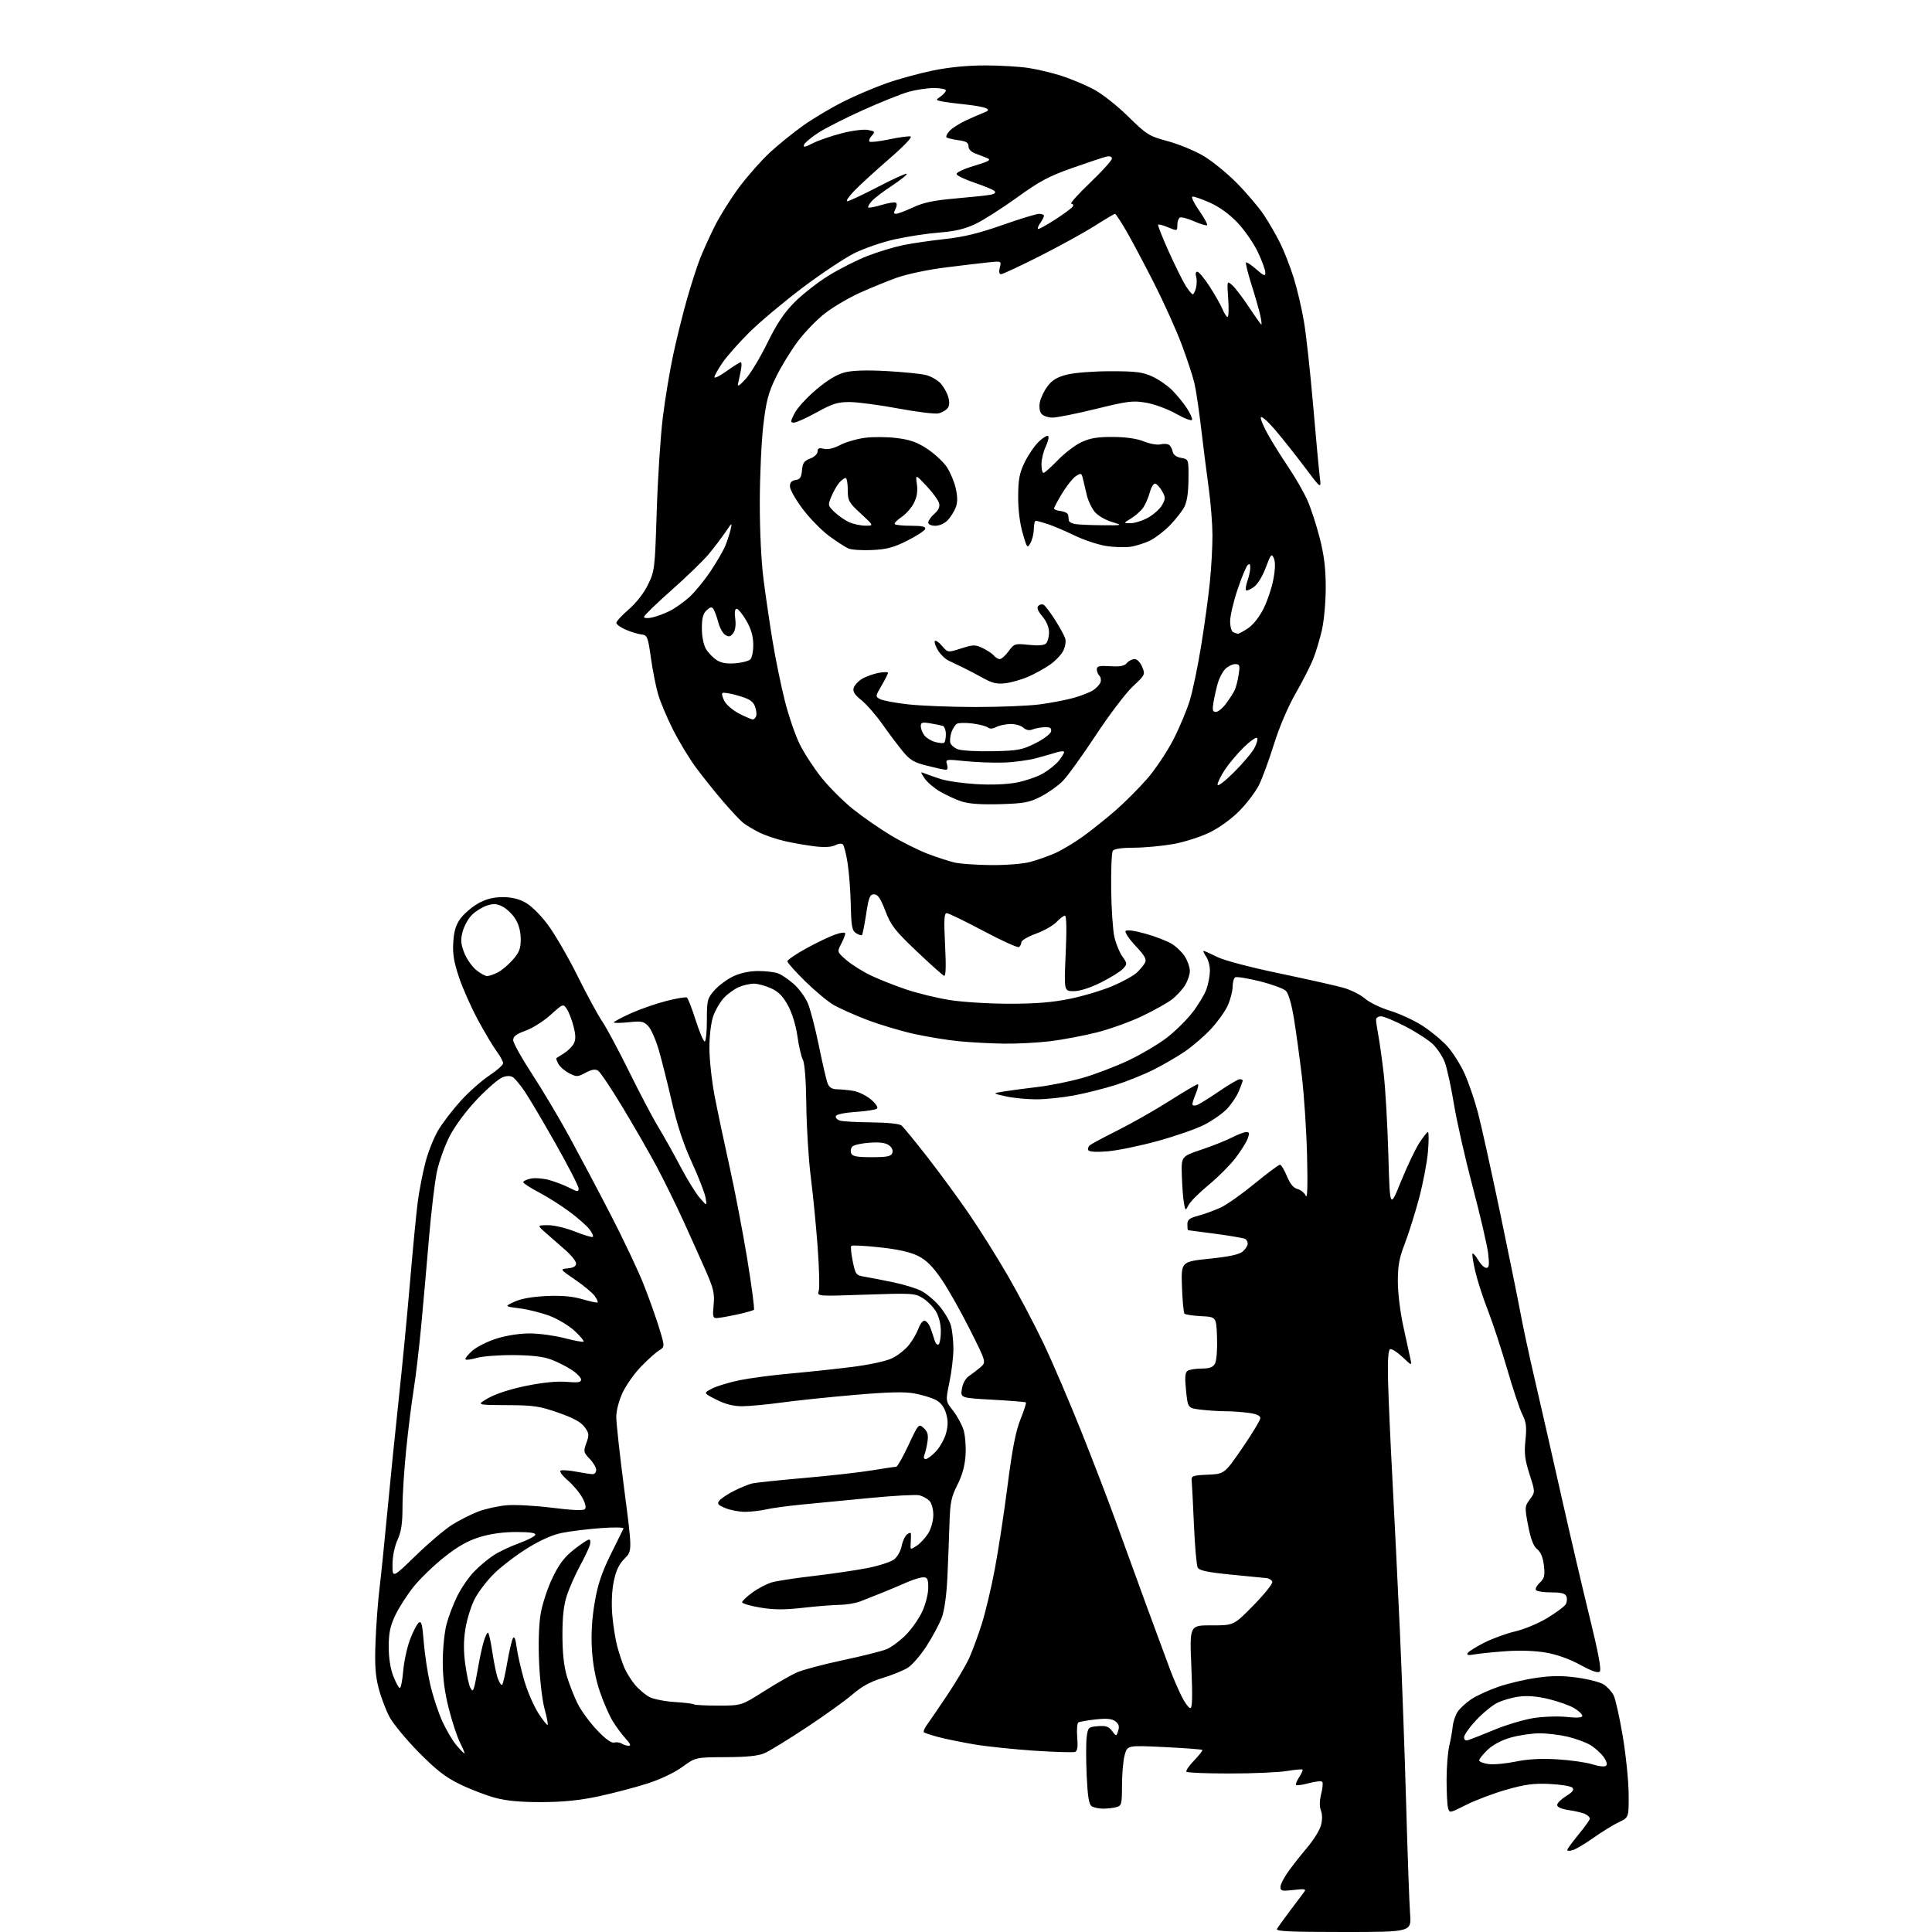 <?xml version="1.0" encoding="UTF-8" standalone="no"?>
<svg 
  version="1.1" 
  xmlns="http://www.w3.org/2000/svg" 
  xmlns:xlink="http://www.w3.org/1999/xlink" 
  xmlns:svg="http://www.w3.org/2000/svg"
  xmlns:rdf="http://www.w3.org/1999/02/22-rdf-syntax-ns#"
  xmlns:cc="http://creativecommons.org/ns#"
  xmlns:dc="http://purl.org/dc/elements/1.1/"
  viewBox="0 0 768 768"
  width="768"
  height="768"
>
<style>svg {background-color: white; }</style>"
<path stroke="none" fill="black" fill-rule="evenodd" d="M533.98,768.00C512.58,768.00 507.04,767.74 507.62,766.75C508.02,766.06 510.38,762.80 512.85,759.50C515.32,756.20 517.83,752.86 518.42,752.09C519.33,750.89 518.68,750.77 514.25,751.29C509.63,751.83 509.00,751.69 509.00,750.10C509.00,749.11 510.42,746.32 512.16,743.90C513.90,741.48 517.31,737.17 519.72,734.32C522.14,731.47 524.55,727.58 525.08,725.68C525.68,723.50 525.68,721.30 525.09,719.74C524.48,718.14 524.52,715.78 525.20,713.09C525.79,710.80 525.96,708.63 525.60,708.27C525.23,707.90 522.86,708.16 520.33,708.83C517.80,709.51 515.51,709.84 515.23,709.56C514.95,709.29 515.50,707.88 516.44,706.44C517.39,705.00 517.98,703.65 517.77,703.43C517.55,703.22 514.70,703.48 511.44,704.02C508.17,704.55 498.04,704.99 488.92,704.99C479.80,705.00 472.02,704.69 471.65,704.31C471.27,703.94 472.63,701.92 474.66,699.83C476.70,697.74 478.17,695.85 477.94,695.62C477.70,695.40 470.90,694.89 462.83,694.49C448.16,693.77 448.16,693.77 447.08,697.63C446.49,699.76 446.01,705.16 446.01,709.63C446.00,717.22 445.85,717.81 443.75,718.37C442.51,718.70 440.15,718.97 438.50,718.97C436.85,718.97 434.82,718.54 434.00,718.02C432.87,717.31 432.37,714.31 431.97,705.79C431.69,699.58 431.69,692.70 431.97,690.50C432.48,686.67 432.67,686.49 436.44,686.18C439.58,685.92 440.73,686.31 442.07,688.09C443.76,690.33 443.76,690.33 444.50,687.99C445.05,686.27 444.75,685.28 443.37,684.25C441.99,683.21 439.93,683.02 435.53,683.50C432.25,683.85 429.17,684.40 428.67,684.70C428.18,685.01 427.97,687.66 428.22,690.59C428.53,694.36 428.28,696.06 427.37,696.41C426.65,696.69 419.42,696.47 411.29,695.94C403.15,695.40 392.43,694.28 387.45,693.45C382.47,692.61 376.01,691.29 373.10,690.53C370.18,689.76 367.55,688.89 367.26,688.59C366.96,688.30 367.47,687.03 368.39,685.78C369.31,684.52 372.98,679.15 376.54,673.84C380.11,668.53 384.09,661.78 385.39,658.84C386.69,655.90 388.92,649.83 390.33,645.35C391.74,640.87 394.04,631.20 395.43,623.86C396.83,616.51 399.11,601.54 400.52,590.59C402.38,576.06 403.75,568.95 405.63,564.27C407.04,560.75 408.03,557.69 407.82,557.49C407.62,557.29 401.68,556.80 394.62,556.41C381.79,555.70 381.79,555.70 382.36,552.10C382.71,549.93 383.83,547.91 385.18,547.00C386.42,546.17 388.48,544.60 389.75,543.50C392.07,541.50 392.07,541.50 385.55,528.50C381.96,521.35 376.88,512.36 374.26,508.53C370.78,503.44 368.29,500.95 365.00,499.28C361.91,497.72 357.13,496.64 349.75,495.84C343.84,495.19 338.73,494.93 338.41,495.25C338.09,495.58 338.34,498.34 338.98,501.39C340.08,506.72 340.27,506.96 343.81,507.54C345.84,507.87 350.88,508.85 355.00,509.71C359.12,510.57 364.14,512.09 366.14,513.10C368.15,514.11 371.41,516.83 373.40,519.15C375.38,521.47 377.45,524.97 378.00,526.93C378.54,528.90 378.99,533.04 378.99,536.14C379.00,539.25 378.29,545.20 377.43,549.37C375.86,556.95 375.86,556.95 378.82,560.72C380.45,562.80 382.33,566.23 383.00,568.35C383.67,570.47 384.04,574.99 383.82,578.41C383.55,582.65 382.53,586.41 380.58,590.25C378.13,595.10 377.69,597.24 377.43,605.69C377.27,611.09 376.89,620.67 376.60,627.00C376.27,634.08 375.42,640.23 374.38,643.00C373.46,645.48 370.75,650.54 368.37,654.25C365.99,657.97 362.56,661.91 360.77,663.02C358.97,664.12 354.48,665.93 350.80,667.04C346.03,668.47 342.57,670.37 338.80,673.62C335.88,676.13 327.67,682.02 320.55,686.72C313.43,691.42 306.01,695.98 304.05,696.85C301.48,698.00 297.19,698.45 288.50,698.50C276.50,698.55 276.50,698.55 271.22,702.39C268.05,704.70 262.45,707.35 257.22,709.02C252.42,710.55 243.78,712.82 238.00,714.06C230.57,715.65 223.99,716.33 215.50,716.37C207.17,716.40 201.51,715.90 197.00,714.70C193.43,713.75 187.12,711.35 183.00,709.35C177.10,706.49 173.58,703.77 166.50,696.61C161.55,691.60 156.30,685.25 154.83,682.50C153.37,679.75 151.41,674.58 150.49,671.00C149.20,666.02 148.92,661.70 149.28,652.50C149.54,645.90 150.24,636.45 150.85,631.50C151.45,626.55 152.88,612.60 154.02,600.50C155.15,588.40 157.18,568.38 158.52,556.00C159.86,543.62 161.88,522.70 163.00,509.50C164.12,496.30 165.50,481.99 166.07,477.69C166.64,473.40 167.99,466.43 169.07,462.21C170.15,457.99 172.49,452.12 174.27,449.16C176.05,446.21 180.09,440.96 183.25,437.49C186.41,434.03 191.47,429.55 194.50,427.54C197.52,425.54 200.00,423.33 200.00,422.64C200.00,421.95 198.85,419.84 197.44,417.94C196.04,416.05 192.70,410.45 190.02,405.50C187.34,400.55 183.94,392.91 182.47,388.52C180.42,382.40 179.89,379.14 180.18,374.52C180.46,370.11 181.23,367.61 183.03,365.15C184.39,363.31 187.43,360.67 189.80,359.28C192.76,357.54 195.71,356.72 199.30,356.63C202.81,356.54 205.80,357.17 208.50,358.57C210.92,359.82 214.52,363.30 217.60,367.36C220.40,371.06 225.75,380.26 229.50,387.80C233.24,395.33 237.68,403.52 239.37,406.00C241.06,408.48 245.90,417.51 250.13,426.08C254.35,434.65 259.57,444.55 261.72,448.08C263.87,451.61 267.82,458.66 270.49,463.75C273.17,468.84 276.64,474.46 278.22,476.25C281.08,479.50 281.08,479.50 280.45,476.00C280.10,474.07 277.64,467.77 274.98,461.98C271.69,454.81 269.17,447.18 267.06,437.98C265.36,430.57 263.01,421.26 261.85,417.30C260.69,413.34 258.83,409.12 257.71,407.92C255.93,406.00 255.00,405.82 249.84,406.36C246.63,406.69 244.00,406.72 244.00,406.42C244.00,406.12 247.00,404.52 250.66,402.86C254.32,401.20 260.67,398.98 264.77,397.93C268.87,396.88 272.59,396.25 273.03,396.52C273.47,396.79 275.04,400.83 276.53,405.51C278.02,410.18 279.63,414.00 280.12,414.00C280.60,414.00 281.00,410.19 281.00,405.53C281.00,397.55 281.17,396.88 284.01,393.64C285.67,391.75 289.04,389.26 291.50,388.10C294.34,386.77 297.97,386.00 301.42,386.00C304.42,386.00 307.97,386.42 309.32,386.93C310.67,387.45 313.46,389.34 315.52,391.15C317.57,392.95 320.09,396.37 321.10,398.74C322.12,401.11 324.11,408.77 325.53,415.77C326.95,422.77 328.52,429.51 329.03,430.75C329.68,432.31 330.80,433.00 332.73,433.01C334.25,433.02 337.16,433.30 339.18,433.63C341.21,433.97 344.36,435.49 346.18,437.02C348.01,438.55 349.13,440.19 348.67,440.65C348.21,441.12 344.42,441.73 340.25,442.00C335.77,442.30 332.50,442.98 332.27,443.67C332.06,444.31 332.77,445.11 333.86,445.45C334.94,445.80 340.58,446.12 346.39,446.16C352.60,446.22 357.53,446.71 358.34,447.38C359.10,447.99 363.75,453.68 368.68,460.00C373.61,466.32 381.03,476.45 385.18,482.50C389.33,488.55 396.24,499.56 400.54,506.96C404.83,514.36 411.24,526.51 414.79,533.96C418.34,541.41 425.19,557.40 430.02,569.50C434.84,581.60 440.89,597.35 443.45,604.50C446.02,611.65 451.51,626.73 455.64,638.00C459.78,649.27 464.10,660.98 465.24,664.00C466.39,667.02 468.39,671.64 469.68,674.25C470.98,676.86 472.54,679.00 473.16,679.00C473.98,679.00 474.09,674.50 473.58,662.53C472.87,646.07 472.87,646.07 481.66,646.10C490.45,646.13 490.45,646.13 498.32,638.10C502.65,633.69 506.00,629.49 505.77,628.79C505.53,628.08 504.48,627.42 503.42,627.32C502.36,627.22 495.97,626.59 489.20,625.92C479.82,624.98 476.71,624.31 476.09,623.10C475.64,622.22 474.97,614.52 474.60,606.00C474.23,597.48 473.83,589.60 473.71,588.50C473.52,586.70 474.18,586.47 480.13,586.21C486.75,585.91 486.75,585.91 493.88,575.54C497.79,569.84 501.00,564.52 501.00,563.72C501.00,562.75 499.46,562.06 496.36,561.64C493.81,561.29 489.65,561.00 487.11,560.99C484.57,560.99 480.18,560.70 477.34,560.36C472.18,559.74 472.18,559.74 471.47,552.75C470.93,547.34 471.08,545.56 472.14,544.89C472.89,544.42 475.40,544.02 477.71,544.02C480.90,544.00 482.19,543.51 483.01,541.99C483.60,540.88 483.95,536.31 483.79,531.74C483.50,523.50 483.50,523.50 477.50,523.20C474.20,523.03 471.21,522.58 470.85,522.20C470.49,521.81 470.04,517.01 469.85,511.52C469.50,501.54 469.50,501.54 480.83,500.35C488.92,499.50 492.71,498.67 494.08,497.43C495.14,496.47 496.00,495.11 496.00,494.40C496.00,493.70 495.56,492.85 495.02,492.51C494.48,492.18 489.19,491.26 483.27,490.47C477.35,489.68 472.39,489.03 472.25,489.02C472.11,489.01 472.00,487.97 472.00,486.71C472.00,484.83 472.83,484.19 476.51,483.21C478.98,482.55 482.96,481.09 485.35,479.97C487.74,478.84 493.78,474.57 498.78,470.46C503.79,466.36 508.29,463.00 508.79,463.00C509.29,463.00 510.54,465.04 511.57,467.54C512.85,470.64 514.19,472.26 515.80,472.66C517.10,472.99 518.58,474.21 519.10,475.38C519.70,476.75 519.87,471.16 519.58,459.50C519.34,449.60 518.41,435.43 517.53,428.00C516.65,420.57 515.23,410.23 514.38,405.00C513.43,399.16 512.19,394.87 511.16,393.87C510.25,392.98 505.56,391.27 500.75,390.07C495.93,388.87 491.54,388.16 491.00,388.50C490.45,388.84 489.99,390.55 489.98,392.31C489.97,394.06 489.09,397.40 488.04,399.73C486.98,402.06 483.95,406.28 481.31,409.11C478.66,411.94 474.02,415.94 471.00,417.99C467.98,420.05 462.35,423.31 458.50,425.25C454.65,427.18 447.87,429.91 443.43,431.31C438.99,432.71 431.62,434.56 427.07,435.43C422.51,436.29 415.70,437.00 411.94,437.00C408.18,437.00 402.71,436.47 399.80,435.81C394.50,434.62 394.50,434.62 399.00,433.89C401.48,433.48 407.55,432.67 412.50,432.09C417.45,431.51 425.55,429.86 430.50,428.44C435.45,427.01 443.55,423.92 448.50,421.57C453.45,419.23 460.25,415.22 463.62,412.67C466.98,410.12 471.64,405.55 473.98,402.52C476.32,399.50 478.83,395.33 479.57,393.26C480.31,391.19 480.93,387.91 480.96,385.97C480.98,384.03 480.30,381.44 479.44,380.22C478.59,379.00 478.15,378.00 478.48,378.00C478.80,378.00 481.19,379.07 483.78,380.37C486.53,381.76 496.84,384.49 508.50,386.92C519.50,389.22 530.96,391.79 533.97,392.64C536.98,393.49 540.87,395.43 542.61,396.96C544.35,398.49 548.88,400.68 552.68,401.83C556.47,402.99 562.26,405.67 565.54,407.80C568.82,409.92 573.25,413.60 575.38,415.98C577.51,418.35 580.57,423.18 582.17,426.72C583.77,430.25 586.18,437.28 587.51,442.32C588.84,447.37 592.84,465.45 596.40,482.50C599.96,499.55 603.61,517.55 604.52,522.50C605.43,527.45 607.95,539.15 610.13,548.50C612.31,557.85 616.97,578.33 620.49,594.00C624.02,609.67 629.16,631.71 631.93,642.97C635.37,656.95 636.64,663.76 635.94,664.46C635.23,665.17 632.78,664.33 628.19,661.82C624.02,659.53 618.85,657.68 614.55,656.93C610.25,656.19 604.18,655.98 598.56,656.38C593.58,656.74 587.97,657.32 586.11,657.65C583.67,658.09 582.92,657.94 583.43,657.11C583.82,656.48 586.81,654.61 590.07,652.96C593.33,651.32 598.88,649.30 602.40,648.49C605.91,647.67 611.62,645.28 615.08,643.18C618.54,641.08 621.81,638.66 622.35,637.81C622.88,636.97 623.04,635.54 622.69,634.64C622.22,633.40 620.73,633.00 616.59,633.00C613.58,633.00 610.86,632.58 610.54,632.06C610.22,631.54 610.93,630.21 612.11,629.11C613.93,627.42 614.19,626.34 613.73,622.34C613.37,619.14 612.50,617.01 611.06,615.85C609.56,614.63 608.50,611.88 607.47,606.51C606.06,599.13 606.08,598.81 608.15,596.01C610.29,593.12 610.29,593.12 608.01,586.03C606.16,580.27 605.85,577.73 606.39,572.48C606.93,567.21 606.70,565.33 605.15,562.26C604.11,560.19 601.39,552.06 599.11,544.18C596.83,536.31 593.39,525.83 591.46,520.89C589.53,515.96 587.27,508.96 586.43,505.34C585.59,501.73 585.11,498.56 585.35,498.31C585.60,498.06 586.62,499.24 587.62,500.93C588.62,502.62 590.06,504.00 590.83,504.00C591.95,504.00 592.09,502.83 591.56,498.25C591.19,495.09 588.44,483.27 585.46,472.00C582.48,460.73 579.11,445.88 577.98,439.00C576.84,432.12 575.22,424.63 574.36,422.35C573.51,420.07 571.38,416.82 569.64,415.13C567.89,413.44 562.96,410.25 558.68,408.03C554.40,405.81 550.02,404.00 548.95,404.00C547.88,404.00 547.00,404.61 547.00,405.36C547.00,406.11 547.42,408.93 547.92,411.61C548.43,414.30 549.39,421.23 550.06,427.00C550.73,432.77 551.55,447.18 551.89,459.00C552.50,480.50 552.50,480.50 556.84,469.81C559.22,463.93 562.47,457.07 564.06,454.56C565.65,452.05 567.26,450.00 567.62,450.00C567.99,450.00 568.00,453.49 567.64,457.75C567.29,462.01 565.67,470.45 564.05,476.50C562.43,482.55 559.87,490.65 558.38,494.50C556.22,500.05 555.66,503.15 555.67,509.50C555.67,514.02 556.64,521.85 557.89,527.50C559.10,533.00 560.35,538.73 560.67,540.23C561.24,542.97 561.24,542.97 557.50,539.44C555.45,537.50 553.25,536.09 552.63,536.31C551.85,536.58 551.58,540.42 551.77,548.60C551.91,555.15 552.70,572.88 553.51,588.00C554.31,603.12 555.64,630.12 556.46,648.00C557.27,665.88 558.40,696.92 558.96,717.00C559.53,737.08 560.23,756.76 560.53,760.75C561.08,768.00 561.08,768.00 533.98,768.00zM625.25,735.44C624.01,735.82 623.00,735.81 623.00,735.42C623.00,735.02 625.02,732.24 627.50,729.24C629.98,726.23 632.00,723.39 632.00,722.92C632.00,722.45 631.21,721.66 630.25,721.16C629.29,720.66 626.36,719.95 623.75,719.57C620.76,719.13 619.00,718.38 619.00,717.52C619.00,716.77 620.61,715.17 622.57,713.95C625.21,712.33 625.85,711.45 625.03,710.63C624.41,710.01 620.35,709.35 615.99,709.15C609.66,708.86 606.20,709.32 598.78,711.44C593.68,712.90 586.50,715.61 582.84,717.46C576.26,720.79 576.18,720.80 575.61,718.66C575.29,717.47 575.03,712.45 575.04,707.50C575.04,702.55 575.52,696.48 576.10,694.00C576.69,691.52 577.31,688.03 577.48,686.22C577.66,684.42 578.54,681.83 579.43,680.47C580.32,679.11 582.79,676.84 584.92,675.43C587.05,674.02 591.88,671.81 595.65,670.51C599.42,669.21 606.19,667.61 610.69,666.97C616.76,666.09 620.97,666.07 626.94,666.87C631.38,667.47 636.15,668.71 637.55,669.63C638.96,670.55 640.70,672.47 641.43,673.90C642.16,675.33 643.79,682.58 645.04,690.00C646.30,697.42 647.36,707.77 647.41,712.98C647.50,722.46 647.50,722.46 643.51,724.35C641.31,725.39 636.81,728.16 633.51,730.50C630.20,732.84 626.49,735.06 625.25,735.44zM638.45,701.89C639.03,701.34 638.61,699.96 637.34,698.25C636.21,696.74 633.83,694.64 632.03,693.59C630.24,692.54 626.24,691.09 623.14,690.36C620.04,689.63 615.05,689.02 612.07,689.02C609.08,689.01 603.97,689.75 600.72,690.66C597.03,691.69 593.53,693.52 591.40,695.53C589.53,697.29 588.00,699.20 588.00,699.76C588.00,700.32 589.69,700.99 591.75,701.25C593.81,701.51 598.65,701.06 602.50,700.26C607.27,699.27 612.53,698.98 619.00,699.36C624.23,699.67 630.52,700.56 633.00,701.35C635.65,702.19 637.89,702.42 638.45,701.89zM184.61,697.00C184.85,697.00 184.09,695.13 182.93,692.85C181.76,690.57 179.73,684.44 178.41,679.23C176.73,672.62 176.00,666.96 176.00,660.58C176.00,655.54 176.67,648.85 177.49,645.70C178.31,642.56 180.29,637.40 181.88,634.24C183.48,631.08 186.46,626.79 188.49,624.70C190.53,622.61 193.94,619.75 196.07,618.33C198.21,616.92 202.76,614.75 206.18,613.51C209.61,612.27 212.58,610.75 212.79,610.13C213.05,609.35 210.66,609.00 205.19,609.00C199.99,609.00 194.92,609.71 190.63,611.03C185.89,612.50 181.95,614.74 176.54,619.03C172.41,622.32 166.95,627.59 164.42,630.75C161.88,633.91 158.62,638.98 157.18,642.00C155.12,646.30 154.54,649.03 154.52,654.50C154.51,658.94 155.17,663.24 156.33,666.25C157.34,668.86 158.51,671.00 158.94,671.00C159.36,671.00 159.96,667.96 160.28,664.25C160.59,660.54 161.79,654.95 162.96,651.84C164.12,648.73 165.68,645.68 166.42,645.07C167.52,644.16 167.88,645.55 168.45,652.73C168.83,657.55 169.99,665.19 171.04,669.71C172.09,674.22 174.23,680.75 175.81,684.21C177.38,687.67 179.91,691.96 181.43,693.75C182.94,695.54 184.37,697.00 184.61,697.00zM249.94,693.98C250.91,694.00 250.54,693.11 248.81,691.25C247.40,689.74 245.06,686.60 243.62,684.27C242.18,681.94 239.83,676.56 238.41,672.32C236.72,667.29 235.63,661.44 235.29,655.55C234.94,649.50 235.31,643.35 236.40,637.00C237.63,629.84 239.19,625.16 242.73,618.00C245.31,612.77 247.61,608.10 247.84,607.62C248.07,607.12 244.09,607.06 238.63,607.46C233.34,607.86 226.41,608.72 223.22,609.38C219.50,610.15 214.60,612.34 209.47,615.54C205.09,618.27 199.19,622.79 196.36,625.58C193.52,628.38 190.05,632.95 188.64,635.73C187.23,638.51 185.59,643.82 185.00,647.51C184.25,652.22 184.24,656.46 184.97,661.71C185.54,665.82 186.42,669.93 186.94,670.84C187.73,672.27 187.94,672.29 188.39,671.00C188.68,670.17 189.41,666.58 190.02,663.00C190.63,659.42 191.62,654.81 192.22,652.75C192.82,650.69 193.60,649.00 193.95,649.00C194.31,649.00 195.10,652.49 195.72,656.75C196.35,661.01 197.35,665.80 197.96,667.39C198.56,668.98 199.31,670.02 199.63,669.70C199.95,669.39 200.85,665.44 201.63,660.93C202.41,656.42 203.43,652.06 203.88,651.25C204.45,650.24 204.93,651.41 205.39,654.89C205.77,657.71 207.10,663.56 208.35,667.88C209.60,672.20 212.12,678.07 213.94,680.91C215.76,683.75 217.45,685.88 217.69,685.65C217.92,685.41 217.38,682.58 216.48,679.36C215.59,676.14 214.60,667.83 214.30,660.89C213.96,653.08 214.20,645.67 214.94,641.39C215.59,637.60 217.69,631.23 219.61,627.24C222.23,621.76 224.33,619.00 228.13,615.99C230.91,613.80 233.62,612.00 234.16,612.00C234.70,612.00 234.84,612.99 234.46,614.25C234.09,615.49 232.32,619.20 230.53,622.50C228.73,625.80 226.43,630.98 225.42,634.00C224.09,637.97 223.57,642.43 223.58,650.00C223.59,657.19 224.16,662.38 225.38,666.46C226.37,669.73 228.31,674.65 229.69,677.37C231.07,680.10 234.50,684.76 237.31,687.73C240.59,691.20 243.01,692.97 244.09,692.69C245.02,692.44 246.39,692.63 247.14,693.11C247.89,693.58 249.15,693.98 249.94,693.98zM583.75,691.68C584.71,691.38 589.33,689.55 594.00,687.62C598.67,685.69 605.65,683.60 609.50,682.98C613.35,682.36 619.31,682.15 622.75,682.51C627.01,682.95 629.00,682.81 629.00,682.06C629.00,681.46 627.58,680.11 625.85,679.06C624.12,678.00 619.60,676.38 615.80,675.45C611.10,674.30 607.26,673.97 603.80,674.43C601.00,674.80 597.08,675.94 595.08,676.96C593.08,677.98 589.32,681.08 586.73,683.86C584.13,686.64 582.00,689.66 582.00,690.57C582.00,691.70 582.56,692.05 583.75,691.68zM285.51,678.00C294.69,678.00 294.69,678.00 303.60,672.37C308.49,669.27 314.39,665.89 316.69,664.85C319.00,663.81 327.24,661.61 335.01,659.96C342.78,658.32 350.65,656.34 352.48,655.57C354.32,654.80 357.70,652.30 360.00,650.00C362.29,647.71 365.25,643.50 366.58,640.66C367.92,637.78 368.98,633.62 368.99,631.25C369.00,627.68 368.68,627.00 367.03,627.00C365.94,627.00 363.13,627.85 360.78,628.88C358.42,629.92 354.02,631.77 351.00,633.00C347.98,634.22 343.93,635.83 342.00,636.57C340.07,637.31 336.38,637.93 333.79,637.96C331.19,637.98 324.64,638.50 319.22,639.12C311.71,639.97 307.65,639.95 302.18,639.03C298.23,638.36 295.00,637.41 295.00,636.92C295.00,636.42 296.86,634.66 299.14,633.02C301.41,631.37 304.90,629.56 306.89,628.99C308.87,628.43 316.35,627.29 323.50,626.46C330.65,625.63 340.24,624.22 344.80,623.33C349.37,622.43 354.15,620.88 355.44,619.87C356.72,618.86 358.06,616.50 358.41,614.62C358.76,612.74 359.72,610.65 360.53,609.98C361.34,609.31 362.05,609.15 362.11,609.63C362.16,610.11 362.13,611.77 362.02,613.33C361.83,616.14 361.85,616.15 364.40,614.47C365.81,613.55 367.87,611.32 368.98,609.53C370.14,607.66 371.00,604.53 371.00,602.20C371.00,599.85 370.34,597.48 369.43,596.57C368.57,595.71 366.79,594.73 365.47,594.40C364.16,594.07 355.31,594.55 345.79,595.47C336.28,596.38 324.03,597.57 318.57,598.10C313.11,598.63 306.81,599.49 304.57,600.01C302.33,600.53 298.57,600.96 296.22,600.98C293.86,600.99 290.32,600.32 288.35,599.50C285.24,598.20 284.93,597.79 286.06,596.42C286.79,595.55 289.43,593.82 291.94,592.57C294.45,591.31 297.62,590.02 299.00,589.69C300.38,589.37 309.64,588.39 319.58,587.53C329.53,586.67 341.68,585.30 346.58,584.50C351.49,583.69 355.87,583.03 356.31,583.02C356.76,583.01 358.94,579.14 361.15,574.42C365.12,565.96 365.20,565.87 367.18,567.67C368.72,569.05 369.08,570.33 368.70,572.99C368.42,574.92 367.88,577.29 367.49,578.25C367.05,579.34 367.24,580.00 367.99,580.00C368.65,580.00 370.50,578.61 372.08,576.91C373.67,575.21 375.47,571.96 376.08,569.70C376.90,566.66 376.89,564.59 376.06,561.80C375.29,559.25 373.95,557.51 371.94,556.47C370.29,555.62 366.51,554.47 363.53,553.92C359.57,553.19 353.17,553.34 339.81,554.49C329.74,555.35 316.65,556.72 310.72,557.53C304.78,558.34 297.68,559.00 294.93,559.00C291.52,559.00 288.29,558.17 284.76,556.38C279.59,553.76 279.59,553.76 283.08,551.96C285.01,550.98 289.94,549.48 294.04,548.65C298.14,547.81 307.12,546.63 314.00,546.02C320.88,545.41 331.90,544.23 338.50,543.41C345.65,542.51 352.19,541.10 354.67,539.90C356.96,538.80 360.02,536.35 361.47,534.45C362.92,532.55 364.58,529.65 365.15,528.00C365.73,526.35 366.77,525.00 367.48,525.00C368.18,525.00 369.23,526.24 369.81,527.75C370.39,529.26 371.15,531.52 371.50,532.76C371.86,534.01 372.56,534.77 373.07,534.46C373.58,534.14 374.00,531.77 374.00,529.19C373.99,526.28 373.24,523.27 372.01,521.24C370.91,519.45 368.55,517.08 366.76,515.98C363.68,514.08 362.42,514.01 344.13,514.64C324.76,515.32 324.76,515.32 325.46,513.13C325.84,511.93 325.64,504.10 325.03,495.73C324.41,487.35 323.19,474.88 322.31,468.00C321.44,461.12 320.63,448.30 320.53,439.50C320.41,429.65 319.89,422.66 319.17,421.33C318.54,420.14 317.55,415.91 316.99,411.93C316.37,407.58 314.88,402.71 313.24,399.70C311.23,396.01 309.45,394.20 306.50,392.86C304.30,391.86 301.25,391.03 299.72,391.02C298.19,391.01 295.49,391.62 293.72,392.38C291.95,393.13 289.28,395.05 287.79,396.64C286.30,398.23 284.39,401.49 283.54,403.89C282.63,406.48 282.00,411.64 282.00,416.57C282.00,421.15 282.94,429.76 284.08,435.70C285.22,441.64 287.88,454.23 289.99,463.67C292.10,473.12 295.27,489.67 297.04,500.46C298.81,511.24 300.00,520.33 299.69,520.65C299.37,520.97 296.27,521.83 292.80,522.58C289.34,523.32 285.75,523.95 284.82,523.96C283.40,523.99 283.22,523.21 283.67,518.75C284.11,514.27 283.68,512.32 280.70,505.50C278.77,501.10 274.74,492.10 271.73,485.50C268.72,478.90 263.89,469.08 261.00,463.67C258.11,458.27 252.05,447.72 247.53,440.23C243.02,432.74 238.61,426.16 237.74,425.61C236.60,424.89 235.20,425.12 232.77,426.43C229.60,428.13 229.18,428.14 226.22,426.61C224.48,425.71 222.56,424.05 221.95,422.90C221.34,421.76 220.99,420.73 221.17,420.61C221.35,420.49 222.72,419.63 224.21,418.70C225.71,417.76 227.44,416.05 228.06,414.89C228.90,413.33 228.89,411.60 228.03,408.14C227.39,405.59 226.20,402.47 225.38,401.20C223.89,398.91 223.89,398.91 218.84,403.45C216.07,405.95 211.59,408.77 208.90,409.73C205.23,411.03 204.00,411.97 204.00,413.48C204.01,414.59 207.35,420.61 211.44,426.85C215.53,433.10 222.23,444.35 226.33,451.85C230.42,459.36 237.85,473.38 242.82,483.00C247.79,492.62 253.65,505.01 255.84,510.53C258.02,516.05 260.82,523.90 262.06,527.97C264.31,535.38 264.31,535.38 261.91,536.88C260.58,537.71 257.38,540.58 254.79,543.27C252.20,545.95 248.93,550.56 247.54,553.51C246.07,556.62 244.99,560.69 244.98,563.19C244.96,565.56 246.39,578.53 248.14,592.00C251.34,616.51 251.34,616.51 248.28,619.57C246.08,621.76 244.87,624.30 243.99,628.56C243.23,632.21 243.00,637.39 243.39,642.00C243.74,646.12 244.63,651.75 245.38,654.50C246.12,657.25 247.39,661.08 248.21,663.00C249.03,664.92 250.94,667.98 252.47,669.79C253.99,671.59 256.57,673.76 258.20,674.60C259.83,675.45 264.36,676.34 268.26,676.58C272.17,676.83 275.58,677.25 275.85,677.51C276.11,677.78 280.46,678.00 285.51,678.00zM165.25,618.39C170.34,613.44 176.85,607.92 179.72,606.12C182.59,604.31 187.27,601.95 190.11,600.86C192.96,599.78 198.04,598.66 201.40,598.37C204.75,598.08 212.90,598.52 219.50,599.36C227.17,600.33 231.85,600.54 232.47,599.92C233.09,599.31 232.75,597.69 231.50,595.38C230.44,593.40 227.84,590.31 225.72,588.49C223.60,586.68 222.30,584.93 222.83,584.60C223.36,584.28 226.15,584.46 229.03,585.01C231.91,585.55 234.89,586.00 235.64,586.00C236.39,586.00 237.00,585.24 237.00,584.30C237.00,583.37 235.83,581.39 234.40,579.90C231.96,577.35 231.88,576.97 233.10,573.60C234.27,570.38 234.19,569.73 232.38,567.26C230.94,565.30 227.92,563.65 221.93,561.56C214.46,558.95 212.12,558.61 201.40,558.56C189.30,558.50 189.30,558.50 194.16,555.73C197.11,554.04 203.02,552.14 209.25,550.88C215.88,549.54 221.53,548.98 225.25,549.31C229.73,549.70 231.00,549.50 231.00,548.42C231.00,547.65 229.31,545.91 227.25,544.55C225.19,543.19 221.47,541.33 219.00,540.41C215.90,539.26 211.22,538.71 204.00,538.67C198.22,538.64 191.73,539.14 189.56,539.78C187.39,540.42 185.36,540.70 185.06,540.39C184.75,540.08 185.94,538.55 187.71,536.97C189.47,535.40 193.90,533.18 197.56,532.05C201.60,530.81 206.82,530.02 210.86,530.06C214.51,530.09 220.65,530.94 224.50,531.95C228.35,532.96 231.72,533.57 231.99,533.32C232.27,533.06 230.67,531.14 228.44,529.07C226.21,526.99 221.71,524.29 218.44,523.06C215.17,521.83 209.80,520.49 206.50,520.08C200.50,519.32 200.50,519.32 204.50,517.46C207.10,516.25 211.53,515.46 217.16,515.20C223.28,514.92 227.50,515.29 231.52,516.46C234.65,517.37 237.38,517.95 237.58,517.75C237.79,517.55 237.26,516.39 236.42,515.19C235.57,513.98 232.10,511.08 228.69,508.75C222.50,504.50 222.50,504.50 225.75,504.19C227.95,503.97 229.00,503.35 229.00,502.26C229.00,501.37 227.09,498.96 224.75,496.92C222.41,494.87 218.93,491.81 217.00,490.13C213.50,487.06 213.50,487.06 217.83,487.03C220.22,487.01 225.06,488.16 228.65,489.60C232.22,491.02 235.38,491.96 235.67,491.67C235.96,491.37 235.37,490.05 234.37,488.72C233.37,487.38 229.83,484.26 226.52,481.78C223.21,479.30 217.69,475.79 214.25,473.99C210.81,472.19 208.00,470.37 208.00,469.94C208.00,469.51 209.31,468.87 210.92,468.52C212.52,468.17 215.78,468.40 218.16,469.04C220.54,469.68 224.18,471.07 226.24,472.12C229.60,473.83 230.00,473.87 230.00,472.41C230.00,471.52 225.89,463.52 220.87,454.64C215.84,445.76 210.36,436.48 208.67,434.00C206.99,431.52 204.93,428.99 204.11,428.37C203.08,427.60 201.74,427.54 199.86,428.20C198.35,428.72 193.83,432.61 189.80,436.83C185.46,441.38 181.00,447.34 178.83,451.50C176.82,455.35 174.48,461.88 173.63,466.00C172.79,470.12 171.40,481.82 170.54,492.00C169.69,502.18 168.29,517.92 167.44,527.00C166.59,536.08 165.23,547.55 164.43,552.50C163.63,557.45 162.30,568.02 161.49,576.00C160.67,583.98 160.00,594.39 160.00,599.14C160.00,605.61 159.50,608.88 158.02,612.14C156.84,614.74 156.04,618.70 156.02,621.93C156.00,627.37 156.00,627.37 165.25,618.39zM472.53,478.94C471.24,481.38 471.24,481.38 470.66,478.44C470.34,476.82 469.96,471.94 469.81,467.60C469.54,459.70 469.54,459.70 477.52,457.02C481.91,455.55 487.39,453.37 489.71,452.17C492.03,450.98 494.60,450.00 495.44,450.00C496.67,450.00 496.76,450.50 495.91,452.75C495.33,454.26 493.12,457.75 491.00,460.50C488.87,463.26 484.14,467.99 480.48,471.01C476.81,474.03 473.24,477.60 472.53,478.94zM346.50,460.00C352.60,460.00 354.19,459.68 354.69,458.36C355.08,457.34 354.59,456.16 353.41,455.28C352.09,454.29 349.71,453.96 345.74,454.24C342.56,454.45 339.47,455.13 338.85,455.75C338.24,456.36 338.01,457.57 338.34,458.43C338.81,459.66 340.56,460.00 346.50,460.00zM440.39,457.66C435.97,458.04 433.05,457.88 432.65,457.25C432.31,456.69 432.58,455.78 433.26,455.23C433.94,454.68 439.00,451.98 444.50,449.22C450.00,446.47 459.19,441.25 464.91,437.61C470.64,433.97 475.68,431.00 476.11,431.00C476.54,431.00 476.25,432.56 475.45,434.47C474.65,436.38 474.00,438.39 474.00,438.94C474.00,439.49 474.79,439.65 475.75,439.31C476.71,438.96 480.68,436.50 484.57,433.84C488.46,431.18 492.17,429.00 492.82,429.00C493.47,429.00 494.00,429.24 494.00,429.53C494.00,429.82 493.30,431.74 492.45,433.78C491.60,435.83 489.46,439.00 487.70,440.84C485.94,442.68 481.89,445.51 478.69,447.13C475.50,448.76 467.18,451.65 460.19,453.57C453.21,455.49 444.30,457.33 440.39,457.66zM399.00,414.86C393.77,414.79 385.68,414.35 381.00,413.89C376.32,413.42 368.23,412.09 363.00,410.92C357.77,409.74 349.45,407.23 344.50,405.34C339.55,403.44 333.61,400.78 331.30,399.43C328.99,398.08 323.93,393.86 320.05,390.05C316.17,386.24 313.00,382.68 313.00,382.13C313.00,381.59 316.32,379.31 320.37,377.07C324.43,374.83 329.60,372.35 331.87,371.55C334.34,370.67 336.00,370.49 336.00,371.09C336.00,371.65 335.26,373.52 334.36,375.26C332.73,378.43 332.73,378.43 336.55,381.73C338.65,383.54 343.10,386.31 346.43,387.88C349.77,389.45 356.08,391.93 360.45,393.40C364.82,394.86 372.47,396.72 377.45,397.52C382.44,398.33 393.06,398.99 401.14,399.00C411.83,399.00 418.37,398.47 425.39,397.02C430.68,395.93 438.27,393.66 442.25,391.96C446.24,390.26 450.55,387.89 451.84,386.69C453.13,385.48 454.61,383.71 455.13,382.75C455.88,381.36 455.11,379.96 451.45,376.05C448.90,373.33 447.09,370.66 447.43,370.12C447.80,369.51 450.76,369.89 455.27,371.14C459.24,372.24 464.01,374.08 465.85,375.22C467.70,376.36 470.06,378.69 471.10,380.40C472.14,382.10 472.99,384.62 472.99,386.00C472.99,387.38 472.13,389.91 471.08,391.63C470.03,393.36 467.67,395.91 465.84,397.31C464.00,398.71 458.68,401.69 454.00,403.93C449.32,406.17 441.23,409.08 436.00,410.40C430.77,411.72 422.45,413.29 417.50,413.90C412.55,414.50 404.23,414.94 399.00,414.86zM426.84,394.00C422.95,394.00 422.95,394.00 423.63,379.00C424.06,369.42 423.95,364.00 423.33,364.00C422.79,364.00 421.29,365.13 419.99,366.51C418.69,367.90 415.01,369.98 411.81,371.15C408.62,372.31 406.00,373.86 406.00,374.57C406.00,375.29 405.57,376.15 405.04,376.48C404.51,376.80 398.13,373.90 390.85,370.03C383.58,366.17 377.05,363.00 376.34,363.00C375.31,363.00 375.18,365.63 375.68,375.64C376.12,384.24 375.99,388.15 375.28,387.89C374.71,387.67 369.80,383.28 364.37,378.12C355.72,369.90 354.19,367.93 351.95,362.12C350.02,357.09 348.94,355.50 347.46,355.50C345.79,355.50 345.33,356.64 344.31,363.36C343.65,367.68 342.90,371.43 342.65,371.68C342.40,371.93 341.35,371.61 340.31,370.96C338.70,369.96 338.40,368.34 338.20,359.69C338.08,354.14 337.50,346.65 336.93,343.05C336.36,339.45 335.51,336.12 335.05,335.66C334.59,335.19 333.24,335.34 332.05,335.97C330.67,336.71 327.83,336.89 324.19,336.47C321.06,336.11 315.68,335.19 312.23,334.42C308.78,333.65 304.05,332.05 301.73,330.87C299.40,329.69 296.57,328.00 295.44,327.11C294.31,326.23 290.67,322.35 287.36,318.50C284.06,314.65 279.20,308.57 276.57,305.00C273.93,301.43 269.84,294.64 267.47,289.93C265.10,285.22 262.45,278.92 261.59,275.93C260.72,272.94 259.44,266.45 258.74,261.50C257.55,253.06 257.31,252.48 254.98,252.21C253.62,252.05 250.81,251.20 248.75,250.31C246.69,249.42 245.00,248.20 245.00,247.60C245.00,246.99 247.21,244.59 249.92,242.26C252.88,239.72 255.93,235.80 257.57,232.44C260.23,227.00 260.33,226.21 261.06,203.18C261.47,190.15 262.56,173.43 263.47,166.00C264.39,158.57 266.25,147.32 267.61,141.00C268.96,134.68 271.42,124.78 273.06,119.00C274.71,113.22 277.02,106.03 278.20,103.00C279.37,99.97 282.02,94.12 284.07,90.00C286.13,85.88 290.53,78.85 293.86,74.39C297.20,69.94 302.69,63.72 306.08,60.59C309.47,57.45 315.45,52.62 319.37,49.85C323.29,47.08 330.32,42.88 335.00,40.52C339.68,38.16 347.47,34.83 352.31,33.12C357.16,31.41 365.55,29.11 370.97,28.01C377.27,26.72 384.71,26.00 391.66,26.01C397.62,26.01 405.43,26.48 409.00,27.04C412.57,27.60 418.43,29.01 422.00,30.16C425.57,31.31 431.20,33.65 434.50,35.37C437.95,37.17 443.85,41.79 448.39,46.24C455.84,53.54 456.72,54.10 464.06,56.08C468.34,57.23 474.69,59.82 478.17,61.84C481.65,63.85 487.71,68.77 491.65,72.76C495.59,76.75 500.45,82.48 502.45,85.49C504.45,88.51 507.37,93.56 508.93,96.73C510.50,99.91 512.91,106.10 514.28,110.50C515.66,114.90 517.50,122.78 518.37,128.00C519.25,133.22 520.87,148.07 521.98,161.00C523.09,173.93 524.28,186.75 524.62,189.50C525.25,194.50 525.25,194.50 518.49,185.50C514.77,180.55 509.45,173.86 506.66,170.62C503.87,167.39 501.41,165.26 501.20,165.89C501.00,166.51 502.28,169.61 504.06,172.76C505.83,175.92 509.52,181.81 512.25,185.86C514.97,189.90 518.33,195.75 519.71,198.86C521.09,201.96 523.30,208.72 524.61,213.88C526.37,220.78 527.00,225.98 527.00,233.57C527.00,239.29 526.32,246.82 525.47,250.48C524.63,254.12 523.08,259.27 522.03,261.92C520.98,264.58 517.84,270.75 515.04,275.62C511.96,281.00 508.55,289.01 506.37,295.99C504.39,302.32 501.71,309.61 500.40,312.19C499.09,314.77 495.66,319.31 492.76,322.26C489.65,325.45 484.81,328.96 480.92,330.88C477.29,332.66 470.78,334.74 466.42,335.52C462.06,336.30 455.04,336.95 450.81,336.97C445.78,336.99 442.85,337.43 442.33,338.25C441.90,338.94 441.62,345.80 441.71,353.50C441.80,361.20 442.37,369.70 442.97,372.40C443.58,375.09 445.01,378.60 446.14,380.20C448.13,382.99 448.14,383.19 446.44,385.07C445.46,386.15 441.53,388.60 437.70,390.52C433.32,392.70 429.28,394.00 426.84,394.00zM193.63,388.00C194.44,388.00 196.36,387.35 197.90,386.55C199.44,385.75 202.12,383.49 203.85,381.52C206.41,378.61 207.00,377.06 207.00,373.33C207.00,370.41 206.24,367.50 204.90,365.34C203.75,363.48 201.47,361.26 199.84,360.42C197.47,359.19 196.20,359.11 193.53,359.99C191.68,360.60 189.01,362.26 187.59,363.68C186.17,365.10 184.52,368.07 183.92,370.28C183.05,373.53 183.16,375.13 184.49,378.62C185.40,381.00 187.50,384.08 189.15,385.47C190.80,386.86 192.82,388.00 193.63,388.00zM394.00,343.89C399.88,343.94 406.70,343.39 409.51,342.64C412.26,341.91 416.70,340.34 419.37,339.16C422.05,337.98 426.99,335.03 430.37,332.60C433.74,330.18 439.59,325.51 443.37,322.22C447.15,318.93 452.88,313.19 456.10,309.47C459.32,305.74 463.94,298.83 466.38,294.10C468.81,289.37 471.76,282.35 472.94,278.50C474.13,274.65 476.18,264.75 477.51,256.50C478.85,248.25 480.40,236.84 480.97,231.14C481.54,225.45 481.99,217.12 481.97,212.64C481.95,208.16 481.28,199.78 480.48,194.00C479.68,188.22 478.34,177.65 477.50,170.50C476.67,163.35 475.47,155.25 474.84,152.50C474.21,149.75 471.93,142.78 469.76,137.00C467.60,131.22 462.63,120.20 458.72,112.50C454.81,104.80 449.85,95.46 447.69,91.75C445.54,88.04 443.53,85.00 443.24,85.00C442.94,85.00 439.28,87.17 435.10,89.83C430.92,92.48 421.10,97.88 413.29,101.83C405.47,105.77 398.56,109.00 397.93,109.00C397.19,109.00 397.02,108.06 397.44,106.37C398.10,103.74 398.10,103.74 392.80,104.30C389.89,104.60 382.08,105.54 375.46,106.37C368.71,107.22 360.30,109.02 356.32,110.45C352.41,111.86 345.75,114.60 341.50,116.53C337.26,118.46 331.17,122.06 327.98,124.52C324.78,126.97 319.91,132.00 317.15,135.69C314.39,139.38 310.48,145.77 308.47,149.89C305.43,156.12 304.58,159.34 303.44,168.95C302.68,175.30 302.05,189.07 302.03,199.54C302.01,211.07 302.61,223.30 303.54,230.54C304.39,237.12 306.01,248.12 307.14,255.00C308.27,261.88 310.44,272.47 311.97,278.53C313.50,284.60 316.21,292.48 318.00,296.03C319.78,299.59 323.67,305.53 326.64,309.23C329.62,312.93 335.15,318.46 338.94,321.52C342.74,324.59 349.49,329.29 353.96,331.97C358.42,334.66 365.10,338.00 368.79,339.40C372.48,340.81 377.30,342.37 379.50,342.88C381.70,343.38 388.23,343.84 394.00,343.89zM397.50,319.67C390.06,319.88 385.14,319.54 382.29,318.61C379.97,317.85 376.09,316.07 373.68,314.66C371.26,313.24 368.49,310.87 367.52,309.39C365.81,306.78 365.81,306.72 367.63,307.47C368.66,307.89 371.52,308.89 374.00,309.69C376.48,310.49 382.86,311.40 388.19,311.71C394.14,312.06 400.31,311.81 404.19,311.06C407.66,310.39 412.38,308.75 414.68,307.42C416.97,306.09 419.79,303.82 420.93,302.37C422.07,300.92 423.00,299.38 423.00,298.95C423.00,298.52 421.76,298.55 420.25,299.01C418.74,299.48 415.02,300.54 412.00,301.37C408.98,302.20 403.12,302.99 399.00,303.13C394.88,303.26 387.96,303.00 383.64,302.56C375.92,301.76 375.80,301.78 376.46,303.87C376.87,305.17 376.70,306.00 376.02,306.00C375.41,306.00 372.07,305.29 368.59,304.41C363.30,303.08 361.73,302.15 358.86,298.66C356.97,296.37 353.33,291.52 350.76,287.88C348.19,284.24 344.44,279.94 342.42,278.32C339.67,276.11 338.90,274.88 339.37,273.40C339.72,272.32 341.24,270.70 342.75,269.81C344.26,268.91 347.19,267.87 349.25,267.48C351.31,267.09 353.00,267.08 353.00,267.46C353.00,267.84 351.85,270.11 350.44,272.51C347.95,276.76 347.94,276.90 349.84,277.91C350.91,278.49 355.91,279.42 360.94,279.99C365.98,280.56 378.07,281.04 387.80,281.05C397.54,281.05 409.10,280.58 413.50,279.98C417.90,279.39 423.93,278.22 426.89,277.39C429.85,276.55 433.30,275.19 434.56,274.37C435.81,273.55 437.11,272.16 437.45,271.27C437.79,270.39 437.60,269.20 437.03,268.63C436.46,268.06 436.00,266.90 436.00,266.05C436.00,264.80 437.03,264.56 441.31,264.83C445.23,265.08 446.96,264.75 447.93,263.58C448.65,262.71 450.04,262.00 451.00,262.00C452.02,262.00 453.29,263.30 454.04,265.10C455.29,268.13 455.21,268.30 450.33,272.85C447.58,275.41 440.93,284.17 435.56,292.32C430.19,300.47 424.25,308.69 422.36,310.57C420.48,312.46 416.59,315.20 413.72,316.67C409.17,319.00 407.08,319.39 397.50,319.67zM490.42,307.08C493.95,303.58 497.64,299.23 498.62,297.40C499.61,295.57 500.09,293.75 499.69,293.35C499.29,292.95 496.92,294.62 494.42,297.06C491.92,299.50 488.56,303.49 486.94,305.92C485.32,308.35 484.00,311.04 484.00,311.89C484.00,312.79 486.69,310.77 490.42,307.08zM394.60,298.62C404.64,298.42 406.26,298.12 411.60,295.45C414.88,293.81 417.64,291.72 417.82,290.75C418.07,289.41 417.49,289.02 415.32,289.07C413.77,289.11 411.60,289.51 410.50,289.95C409.16,290.49 407.92,290.25 406.74,289.22C405.78,288.37 403.41,287.74 401.48,287.81C399.56,287.88 397.06,288.43 395.93,289.04C394.60,289.75 393.45,289.80 392.69,289.18C392.03,288.65 389.25,287.94 386.50,287.59C383.75,287.25 380.97,287.32 380.31,287.75C379.66,288.19 378.73,289.66 378.24,291.02C377.76,292.38 377.53,294.26 377.74,295.19C377.95,296.11 379.33,297.32 380.81,297.86C382.29,298.41 388.49,298.75 394.60,298.62zM375.25,295.30C375.66,295.07 376.00,293.54 376.00,291.91C376.00,290.27 375.44,288.76 374.75,288.55C374.06,288.33 371.81,287.88 369.75,287.53C366.57,287.00 366.00,287.18 366.03,288.70C366.05,289.69 366.68,291.31 367.44,292.31C368.19,293.31 370.09,294.48 371.65,294.92C373.22,295.36 374.84,295.53 375.25,295.30zM299.24,286.00C299.69,286.00 300.29,285.40 300.57,284.67C300.85,283.94 300.64,282.18 300.10,280.76C299.34,278.75 297.85,277.81 293.45,276.53C290.33,275.62 287.51,275.16 287.17,275.50C286.83,275.84 287.22,277.33 288.04,278.81C288.85,280.29 291.52,282.51 293.97,283.75C296.42,284.99 298.79,286.00 299.24,286.00zM483.32,283.00C484.19,283.00 485.99,281.54 487.32,279.75C488.66,277.96 490.19,275.60 490.74,274.50C491.28,273.40 492.02,270.59 492.37,268.25C492.96,264.44 492.81,264.00 491.01,264.00C489.91,264.00 488.13,264.87 487.06,265.94C486.00,267.00 484.65,269.59 484.06,271.69C483.47,273.78 482.70,277.19 482.36,279.25C481.87,282.26 482.06,283.00 483.32,283.00zM399.84,271.57C396.40,272.01 394.57,271.62 391.00,269.65C388.52,268.28 384.93,266.39 383.00,265.44C381.07,264.50 378.41,263.22 377.09,262.61C375.76,262.00 373.87,260.18 372.89,258.57C371.91,256.96 371.33,255.28 371.61,254.83C371.88,254.38 373.16,255.24 374.45,256.73C376.78,259.45 376.78,259.45 382.07,257.76C386.89,256.22 387.64,256.21 390.63,257.63C392.43,258.48 394.43,259.82 395.08,260.59C395.72,261.37 396.78,262.00 397.43,262.00C398.09,262.00 399.67,260.59 400.94,258.87C403.18,255.84 403.44,255.76 408.96,256.34C412.72,256.73 415.06,256.54 415.83,255.77C416.47,255.13 417.00,253.15 417.00,251.38C417.00,249.35 416.02,246.99 414.36,245.02C412.51,242.82 412.04,241.56 412.77,240.83C413.35,240.25 414.32,240.08 414.92,240.45C415.53,240.83 417.54,243.50 419.39,246.40C421.24,249.29 423.06,252.61 423.43,253.78C423.81,254.99 423.47,257.13 422.62,258.77C421.81,260.34 419.42,262.82 417.32,264.27C415.22,265.72 411.40,267.83 408.84,268.96C406.28,270.09 402.23,271.26 399.84,271.57zM292.31,263.67C294.95,263.46 297.65,262.75 298.31,262.09C298.96,261.43 299.47,258.74 299.43,256.09C299.38,252.76 298.53,249.87 296.64,246.65C295.14,244.09 293.43,242.00 292.83,242.00C292.13,242.00 291.93,243.44 292.27,245.95C292.60,248.45 292.30,250.56 291.46,251.70C290.40,253.12 289.74,253.27 288.33,252.41C287.35,251.81 286.09,249.55 285.53,247.40C284.96,245.25 284.12,242.91 283.65,242.18C282.97,241.13 282.42,241.21 280.90,242.59C279.48,243.88 279.00,245.67 279.00,249.75C279.00,252.97 279.66,256.31 280.62,257.94C281.52,259.45 283.43,261.45 284.87,262.38C286.70,263.55 288.96,263.95 292.31,263.67zM492.10,251.92C492.43,251.96 494.23,250.99 496.10,249.75C498.12,248.41 500.63,245.25 502.27,241.96C503.79,238.92 505.56,233.65 506.19,230.25C506.96,226.12 507.01,223.35 506.36,221.88C505.48,219.91 505.16,220.28 503.18,225.59C501.91,229.01 499.91,232.28 498.42,233.35C497.02,234.36 495.62,234.95 495.32,234.65C495.02,234.35 495.27,232.66 495.88,230.90C496.50,229.14 497.00,226.78 497.00,225.65C497.00,224.17 496.70,223.90 495.91,224.69C495.31,225.29 493.51,229.68 491.91,234.44C490.31,239.20 489.00,244.84 489.00,246.96C489.00,249.12 489.55,251.06 490.25,251.34C490.94,251.62 491.77,251.88 492.10,251.92zM259.25,245.46C261.04,245.07 264.21,243.89 266.30,242.83C268.38,241.78 271.87,239.30 274.05,237.34C276.22,235.37 280.03,230.71 282.51,226.99C284.99,223.26 287.63,218.70 288.37,216.85C289.12,215.01 290.04,212.15 290.42,210.50C291.08,207.62 291.00,207.66 288.39,211.50C286.89,213.70 283.92,217.62 281.77,220.22C279.62,222.81 272.95,229.29 266.93,234.60C260.92,239.92 256.00,244.70 256.00,245.21C256.00,245.76 257.38,245.86 259.25,245.46zM346.72,218.65C342.75,218.84 338.49,218.56 337.25,218.03C336.02,217.50 332.56,215.26 329.58,213.06C326.59,210.85 321.86,206.01 319.07,202.31C316.28,198.60 314.00,194.57 314.00,193.35C314.00,191.82 314.69,191.04 316.25,190.82C318.03,190.57 318.56,189.76 318.80,186.95C319.04,184.06 319.65,183.19 322.05,182.29C323.72,181.66 325.00,180.44 325.00,179.48C325.00,178.18 325.57,177.93 327.45,178.40C329.02,178.79 331.36,178.26 333.92,176.93C336.12,175.78 340.53,174.48 343.71,174.05C346.90,173.61 352.63,173.65 356.46,174.13C361.85,174.80 364.62,175.79 368.70,178.50C371.60,180.43 375.08,183.69 376.44,185.75C377.79,187.81 379.37,191.62 379.94,194.20C380.67,197.49 380.67,199.75 379.93,201.70C379.34,203.24 377.92,205.51 376.76,206.75C375.54,208.06 373.46,209.00 371.83,209.00C370.15,209.00 369.00,208.46 369.00,207.68C369.00,206.95 370.09,205.41 371.43,204.25C373.09,202.80 373.68,201.48 373.30,200.03C372.99,198.86 370.76,195.79 368.33,193.20C363.91,188.50 363.91,188.50 364.48,192.50C364.87,195.28 364.50,197.56 363.27,199.98C362.30,201.89 360.06,204.42 358.29,205.60C356.52,206.78 355.36,208.03 355.71,208.37C356.05,208.72 359.00,209.00 362.25,209.00C366.51,209.00 368.06,209.35 367.80,210.25C367.59,210.94 364.40,213.03 360.69,214.90C355.28,217.63 352.52,218.37 346.72,218.65zM409.62,215.85C408.38,218.10 408.24,217.92 406.50,211.85C405.37,207.89 404.70,202.39 404.74,197.22C404.78,190.43 405.26,187.99 407.36,183.69C408.78,180.80 411.29,177.14 412.96,175.54C414.62,173.95 416.29,172.96 416.67,173.34C417.05,173.71 416.60,175.61 415.68,177.55C414.76,179.48 414.00,182.63 414.00,184.53C414.00,186.44 414.35,188.00 414.79,188.00C415.22,188.00 417.81,185.70 420.54,182.88C423.27,180.07 427.52,176.83 430.00,175.70C433.40,174.14 436.45,173.65 442.50,173.70C447.66,173.73 452.01,174.37 454.75,175.49C457.09,176.44 460.02,176.96 461.26,176.65C462.50,176.34 464.02,176.40 464.64,176.79C465.26,177.18 465.94,178.40 466.15,179.49C466.39,180.79 467.57,181.67 469.51,182.01C472.50,182.54 472.50,182.54 472.44,190.52C472.40,195.84 471.85,199.52 470.77,201.55C469.88,203.23 467.34,206.47 465.12,208.76C462.90,211.05 459.38,213.77 457.29,214.82C455.21,215.86 451.68,217.00 449.45,217.34C447.22,217.68 442.77,217.53 439.56,217.01C436.35,216.49 430.75,214.61 427.11,212.85C423.48,211.08 418.70,209.05 416.50,208.33C414.30,207.62 412.16,207.02 411.75,207.02C411.34,207.01 410.98,208.46 410.96,210.25C410.95,212.04 410.34,214.56 409.62,215.85zM343.96,208.96C347.41,209.00 347.41,209.00 342.21,204.19C337.36,199.71 337.00,199.06 337.00,194.69C337.00,192.11 336.62,190.00 336.15,190.00C335.69,190.00 334.58,190.80 333.69,191.79C332.80,192.77 331.39,195.23 330.54,197.25C329.04,200.85 329.06,200.98 331.75,203.56C333.26,205.01 335.85,206.81 337.50,207.56C339.15,208.31 342.05,208.94 343.96,208.96zM438.00,208.79C446.50,208.86 446.50,208.86 441.81,207.42C439.19,206.61 436.22,204.82 435.07,203.36C433.93,201.92 432.60,199.11 432.10,197.12C431.61,195.13 430.91,192.22 430.56,190.66C429.95,187.99 429.78,187.90 427.71,189.25C426.49,190.04 424.04,193.10 422.25,196.05C420.46,199.00 419.00,201.74 419.00,202.14C419.00,202.54 420.24,203.01 421.75,203.18C423.26,203.36 424.56,204.06 424.62,204.75C424.69,205.44 424.81,206.42 424.88,206.93C424.94,207.44 426.01,208.06 427.25,208.29C428.49,208.53 433.32,208.76 438.00,208.79zM449.50,207.98C451.15,207.97 454.29,206.96 456.47,205.72C458.65,204.48 461.13,202.24 461.97,200.73C463.33,198.30 463.34,197.71 462.00,195.33C461.18,193.86 459.96,192.48 459.31,192.27C458.62,192.04 457.67,193.49 457.08,195.69C456.51,197.78 455.31,200.55 454.41,201.84C453.51,203.12 451.36,205.03 449.63,206.08C446.50,207.99 446.50,207.99 449.50,207.98zM315.61,168.00C314.13,168.00 314.15,167.62 315.88,164.23C316.94,162.15 320.83,157.92 324.52,154.82C329.02,151.03 332.74,148.80 335.85,148.02C338.91,147.24 344.52,147.08 352.49,147.51C359.09,147.88 366.10,148.58 368.07,149.08C370.03,149.57 372.62,151.04 373.84,152.33C375.05,153.62 376.45,156.07 376.93,157.77C377.53,159.86 377.44,161.33 376.66,162.30C376.02,163.10 374.41,164.01 373.07,164.33C371.73,164.65 364.53,163.77 357.07,162.38C349.61,160.99 340.94,159.84 337.80,159.82C332.99,159.80 330.96,160.43 324.68,163.90C320.60,166.16 316.51,168.00 315.61,168.00zM473.85,166.89C473.66,167.43 470.84,166.36 467.59,164.52C464.33,162.67 459.01,160.69 455.75,160.11C450.37,159.17 448.54,159.39 435.72,162.53C427.96,164.44 420.17,166.00 418.42,166.00C416.68,166.00 414.68,165.32 414.00,164.50C413.23,163.57 413.00,161.77 413.38,159.83C413.73,158.09 415.12,155.22 416.48,153.44C418.29,151.06 420.32,149.87 424.22,148.89C427.15,148.15 434.84,147.57 441.50,147.57C451.56,147.57 454.24,147.91 458.05,149.67C460.56,150.82 464.09,153.25 465.91,155.07C467.73,156.88 470.34,160.07 471.71,162.14C473.08,164.21 474.04,166.34 473.85,166.89zM296.43,150.62C298.36,148.48 302.24,142.05 305.04,136.32C308.78,128.69 311.66,124.37 315.82,120.17C318.94,117.01 325.06,112.23 329.40,109.55C333.75,106.86 340.70,103.35 344.85,101.74C348.99,100.13 355.34,98.21 358.94,97.46C362.55,96.72 370.07,95.62 375.65,95.02C383.07,94.22 389.20,92.72 398.45,89.46C405.40,87.01 411.97,85.00 413.05,85.00C414.12,85.00 415.00,85.35 415.00,85.78C415.00,86.21 414.30,87.56 413.44,88.78C412.59,90.00 412.29,91.00 412.79,91.00C413.28,91.00 416.41,89.24 419.72,87.10C423.04,84.95 426.06,82.70 426.44,82.10C426.81,81.49 426.55,81.00 425.85,81.00C425.15,81.00 428.50,77.25 433.29,72.67C438.08,68.09 442.00,63.77 442.00,63.06C442.00,62.23 441.19,61.95 439.75,62.28C438.51,62.57 432.44,64.59 426.26,66.77C416.94,70.06 413.20,72.06 404.26,78.52C398.34,82.80 390.91,87.53 387.75,89.03C383.52,91.04 379.66,91.95 373.25,92.45C368.44,92.83 360.45,94.06 355.50,95.18C350.55,96.29 343.35,98.78 339.50,100.71C335.65,102.64 326.44,108.78 319.03,114.36C311.63,119.94 302.16,127.88 297.99,132.00C293.81,136.12 288.96,141.61 287.20,144.18C285.44,146.75 284.00,149.34 284.00,149.93C284.00,150.52 286.19,149.42 288.87,147.50C291.55,145.57 294.06,144.00 294.45,144.00C294.84,144.00 294.86,145.46 294.50,147.25C294.15,149.04 293.64,151.40 293.38,152.50C293.05,153.90 293.96,153.34 296.43,150.62zM501.41,129.00C501.62,129.00 501.40,127.26 500.92,125.12C500.44,122.99 498.88,117.55 497.45,113.03C496.02,108.51 495.06,104.60 495.32,104.34C495.58,104.09 497.41,105.30 499.39,107.04C502.43,109.71 503.00,109.92 503.00,108.35C503.00,107.33 501.66,103.67 500.03,100.22C498.39,96.77 494.78,91.53 492.00,88.59C488.74,85.15 484.81,82.29 480.94,80.55C477.63,79.07 474.50,78.00 473.98,78.18C473.46,78.36 474.68,80.86 476.69,83.74C478.70,86.62 480.12,89.22 479.83,89.50C479.54,89.79 477.21,89.10 474.64,87.96C472.08,86.83 469.53,86.17 468.99,86.51C468.44,86.84 468.00,88.19 468.00,89.51C468.00,91.86 467.95,91.88 464.39,90.39C462.41,89.56 460.60,89.07 460.37,89.30C460.14,89.53 462.06,94.39 464.64,100.11C467.22,105.82 470.27,111.96 471.41,113.74C472.56,115.52 473.79,116.98 474.14,116.99C474.49,116.99 475.08,115.84 475.43,114.41C475.79,112.99 475.81,110.97 475.47,109.91C475.13,108.83 475.34,108.00 475.95,108.00C476.55,108.00 478.76,110.66 480.86,113.91C482.96,117.16 485.26,121.21 485.96,122.91C486.67,124.61 487.58,126.00 487.99,126.00C488.40,126.00 488.51,122.74 488.23,118.75C487.72,111.50 487.72,111.50 489.89,113.43C491.08,114.49 494.08,118.43 496.55,122.18C499.02,125.93 501.21,129.00 501.41,129.00zM356.21,84.99C356.92,84.98 359.96,83.83 362.98,82.43C367.14,80.49 371.21,79.64 379.98,78.88C386.31,78.33 392.58,77.66 393.89,77.39C395.39,77.08 395.94,76.54 395.35,75.95C394.83,75.43 391.30,73.96 387.51,72.68C383.72,71.40 380.45,69.85 380.25,69.24C380.03,68.60 383.00,67.18 387.19,65.93C393.10,64.16 394.12,63.57 392.50,62.88C391.40,62.42 389.26,61.59 387.75,61.04C386.07,60.43 385.00,59.31 385.00,58.16C385.00,56.70 384.06,56.14 380.92,55.72C378.67,55.41 376.57,54.91 376.26,54.59C375.94,54.27 376.47,53.14 377.44,52.07C378.40,51.00 381.27,49.15 383.81,47.96C386.36,46.76 389.58,45.35 390.97,44.82C392.99,44.05 393.20,43.70 392.00,43.04C391.18,42.59 387.57,41.92 384.00,41.56C380.43,41.19 376.23,40.65 374.67,40.35C371.88,39.81 371.87,39.78 373.92,38.35C375.06,37.54 376.00,36.46 376.00,35.94C376.00,35.42 373.83,35.00 371.18,35.00C368.53,35.00 363.92,35.71 360.93,36.58C357.94,37.45 349.88,40.69 343.00,43.79C336.12,46.88 328.18,50.91 325.34,52.74C322.51,54.57 319.93,56.73 319.62,57.54C319.19,58.67 320.01,58.52 323.11,56.94C325.34,55.81 330.52,54.02 334.62,52.97C338.82,51.89 343.38,51.33 345.07,51.66C347.87,52.22 347.96,52.38 346.47,54.03C345.59,55.01 345.25,56.04 345.72,56.32C346.18,56.61 349.69,56.19 353.50,55.39C357.32,54.59 361.11,54.07 361.94,54.23C362.84,54.40 359.44,57.97 353.47,63.15C347.99,67.90 341.72,73.63 339.55,75.89C337.37,78.15 336.14,80.00 336.80,80.00C337.46,80.00 342.94,77.43 348.96,74.30C354.99,71.16 360.15,68.82 360.43,69.10C360.72,69.38 358.14,71.45 354.72,73.71C351.29,75.96 347.63,78.75 346.58,79.91C345.54,81.06 344.88,82.22 345.14,82.47C345.39,82.72 347.76,82.27 350.41,81.48C353.06,80.68 355.63,80.27 356.12,80.57C356.62,80.88 356.55,81.97 355.97,83.06C355.19,84.51 355.25,85.00 356.21,84.99z" />

</svg>